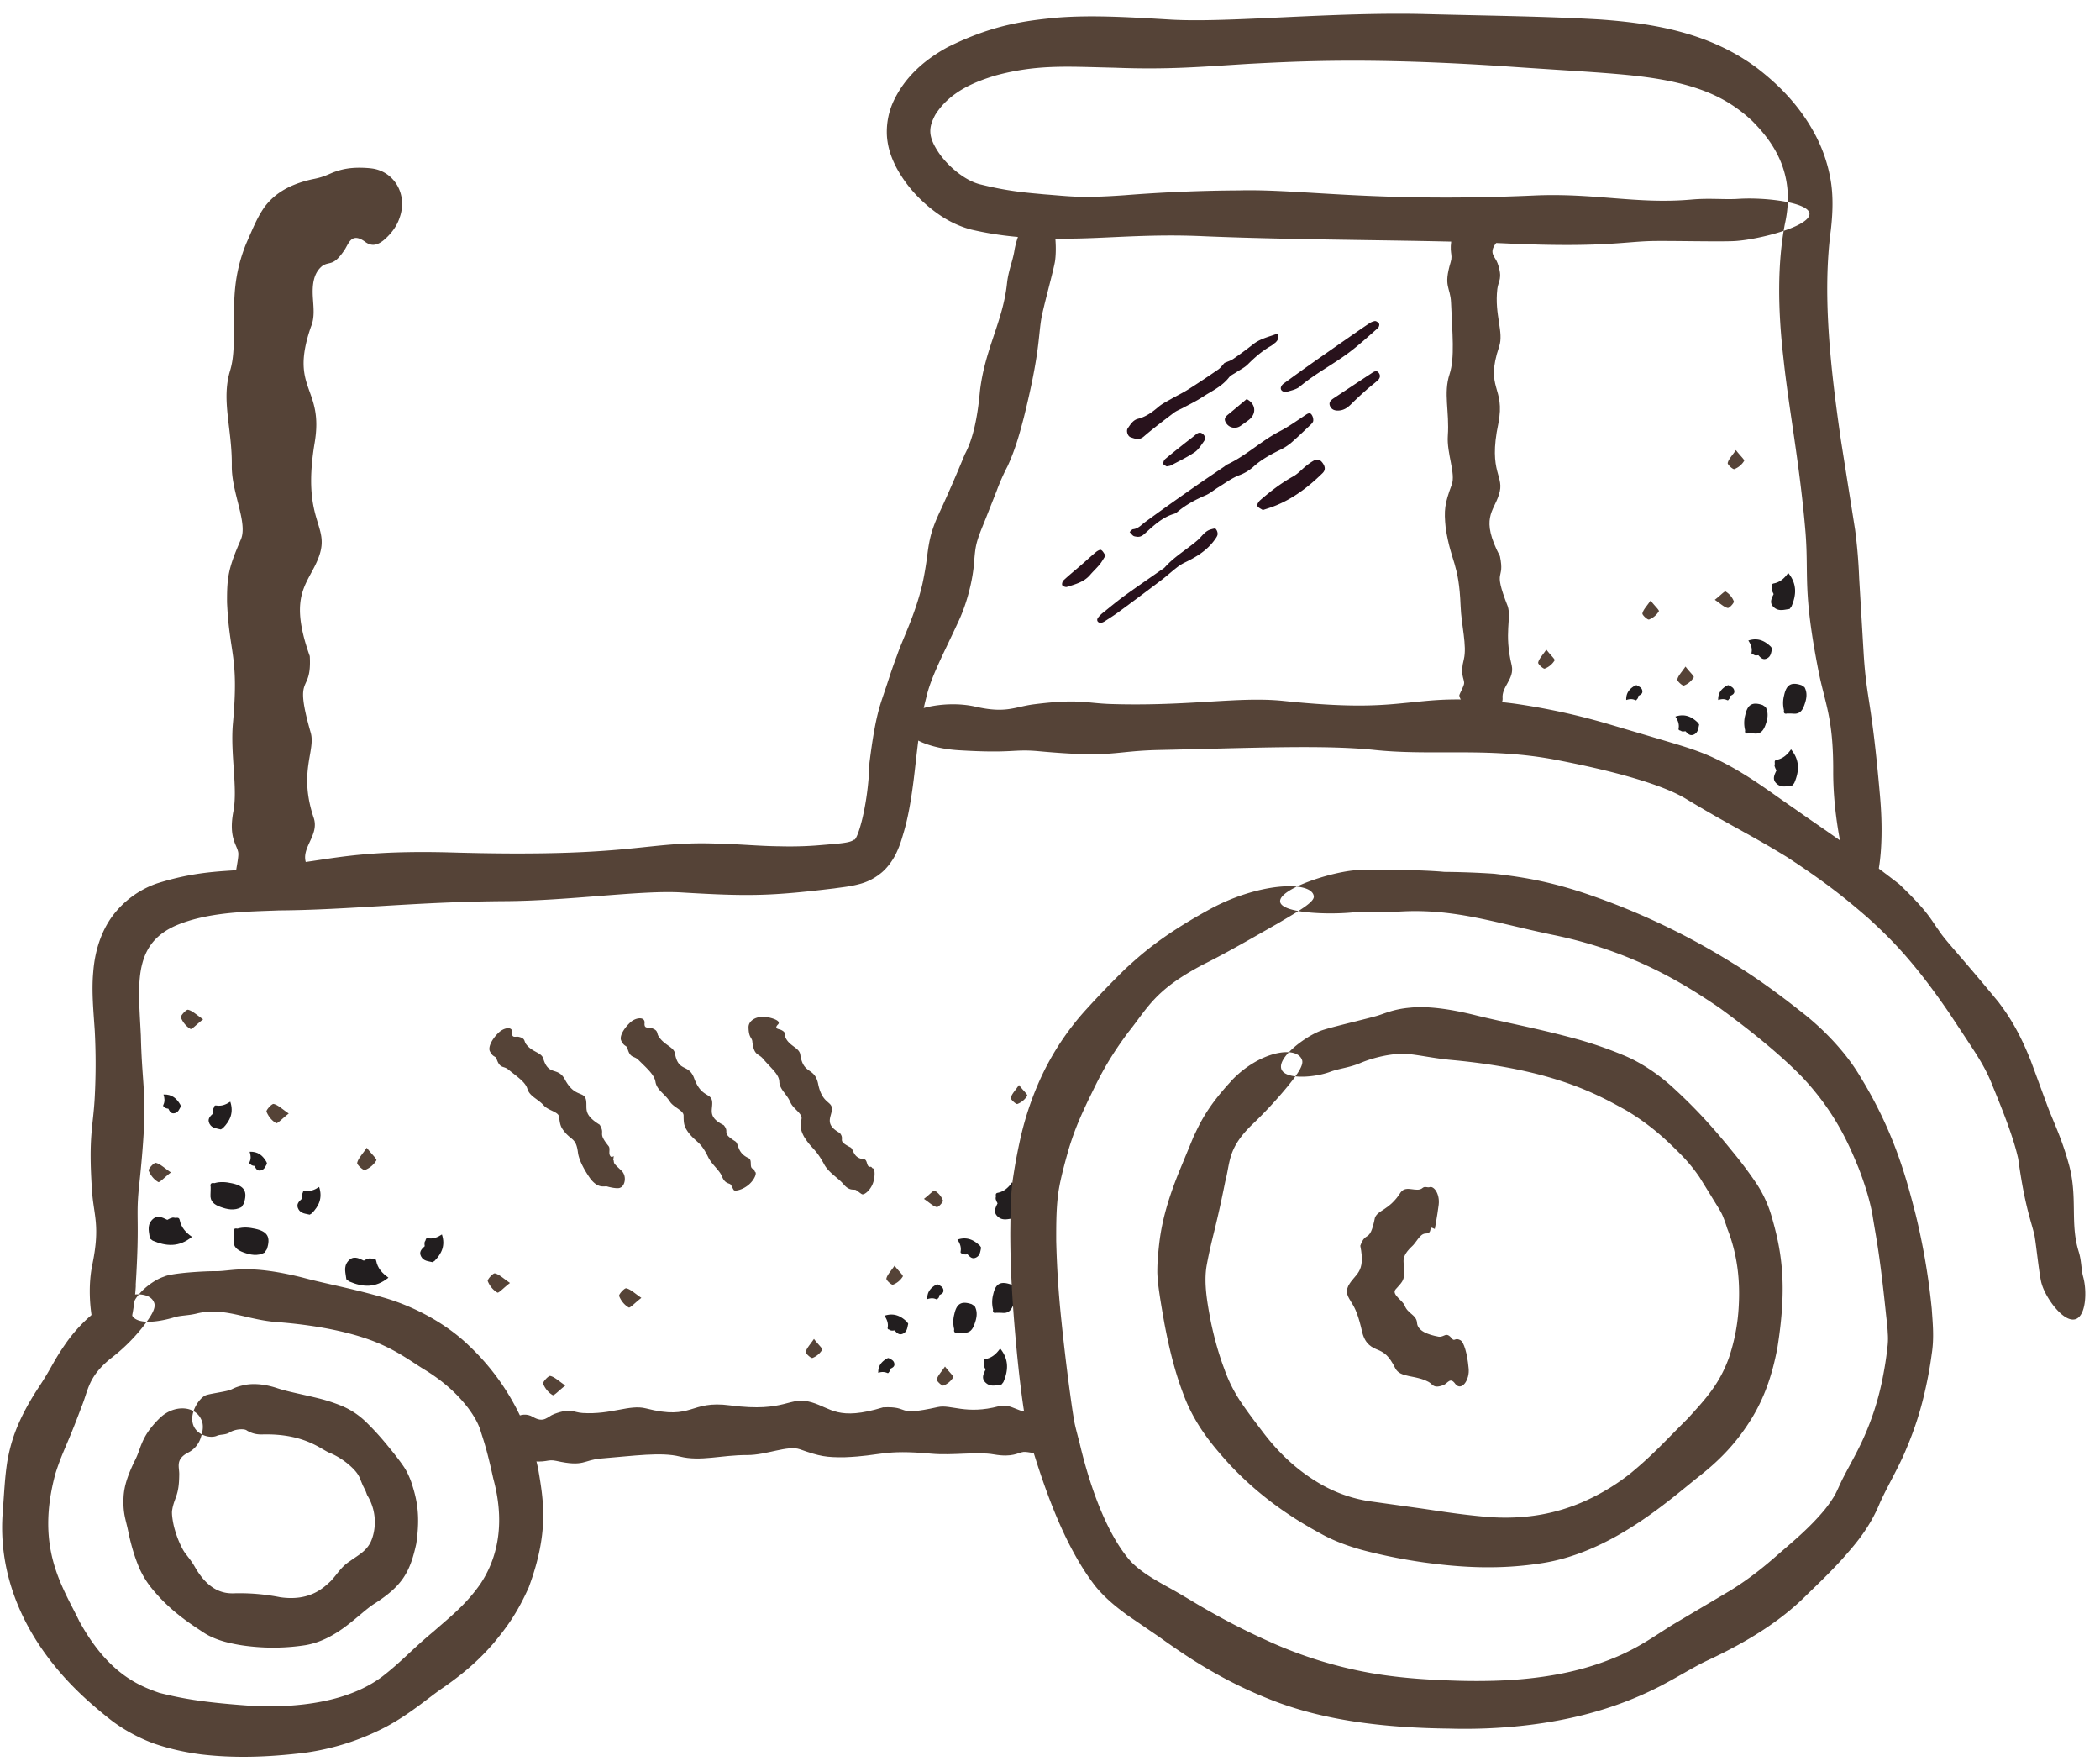 <svg width="68" height="57" viewBox="0 0 68 57" xmlns="http://www.w3.org/2000/svg"><title>icon-producers</title><g fill="none" fill-rule="evenodd"><path d="M12 5.448c-.67-.063-.986.054-1.204.13-.22.092-.345.16-.658.22-.916.195-1.33.584-1.57.9-.235.335-.36.65-.6 1.197-.428 1.06-.38 1.873-.396 2.54 0 .69.01 1.134-.124 1.574-.29.958.073 1.88.058 3.073-.01.867.526 1.846.293 2.384-.398.916-.452 1.196-.447 2.038.075 1.695.39 1.72.19 3.92-.088.978.16 2.08.016 2.84-.166.868.122 1.09.157 1.34.024.17-.114.685-.082.802.062.228.64.688 1.31.68.6-.006 1.005-.41.954-.667-.027-.135.095-.278.025-.45-.208-.513.43-.917.236-1.492-.5-1.483.07-2.175-.097-2.757-.573-2.004.042-1.187-.03-2.478-.726-2.036-.027-2.335.295-3.22.376-1.034-.56-1.127-.14-3.67.315-1.84-.826-1.715-.12-3.766.134-.313.083-.635.063-.995-.017-.35.01-.75.314-.986.234-.152.343.027.692-.482.15-.2.22-.622.673-.306.222.174.408.122.608-.034.192-.158.42-.415.518-.718.29-.773-.18-1.545-.935-1.616m3.864 28.584c.11.215.18.138.218.25.113.328.218.212.373.338.296.24.558.407.624.63.076.25.338.32.535.542.142.16.47.2.49.36.033.27.055.337.175.485.23.286.378.205.437.675.028.234.2.562.406.853.263.33.442.222.543.246.066.022.34.084.416.04.16-.05.237-.403.016-.577-.085-.085-.165-.15-.202-.21-.006-.007-.006-.007-.013-.03a.34.34 0 0 1-.008-.077c-.038.072.022-.178-.016-.123-.076.064-.128-.038-.125-.116-.002-.08.02-.162-.03-.22-.372-.46-.086-.35-.284-.687-.56-.346-.39-.526-.442-.804-.064-.295-.367-.068-.682-.658-.233-.434-.53-.094-.703-.682-.06-.202-.37-.203-.563-.474-.063-.09-.01-.177-.235-.228-.094-.02-.226.06-.21-.14.018-.21-.273-.162-.45.018-.235.234-.327.476-.27.59m4.251-.346c.1.208.172.143.205.255.09.326.2.227.348.366.274.273.52.48.558.716.045.268.298.38.467.64.122.19.443.282.444.45 0 .288.025.36.15.543.275.353.392.278.65.812.118.238.37.42.445.623.094.23.22.205.272.25.035.03.087.176.117.192.06.033.313-.026.507-.21.174-.167.23-.353.174-.388-.028-.02-.014-.078-.062-.093-.146-.044-.008-.29-.155-.353-.38-.177-.297-.462-.432-.545-.47-.296-.155-.263-.367-.52-.54-.268-.35-.493-.374-.754-.027-.308-.35-.12-.586-.77-.177-.477-.512-.177-.62-.802-.042-.214-.352-.26-.535-.56-.06-.098.002-.184-.233-.26-.098-.03-.235.038-.215-.162.017-.214-.29-.185-.472-.01-.24.23-.34.465-.286.576m4.124-.439c.004.376.118.33.125.49.057.46.2.36.347.546.293.336.516.506.525.738.01.255.238.387.36.67.086.205.386.357.36.526-.043.29-.03.37.078.58.257.418.362.354.67.927.154.26.46.43.614.62.187.22.318.155.39.18.05.02.18.14.22.144.084.01.293-.165.36-.425.06-.234.03-.416-.023-.417-.03-.002-.037-.06-.08-.05-.137.02-.082-.24-.212-.245-.37-.037-.32-.34-.443-.388-.453-.233-.15-.23-.335-.462-.5-.278-.28-.502-.257-.747.025-.302-.316-.163-.45-.865-.124-.53-.476-.267-.574-.93-.037-.225-.36-.27-.48-.554-.037-.092.04-.15-.14-.24-.074-.034-.232-.03-.113-.165.132-.113-.104-.206-.357-.253-.327-.043-.578.11-.585.323" fill="#554337"/><path d="M41.776 14.363c.216-.184.42-.382.626-.577.05-.047.113-.102.122-.16a.305.305 0 0 0-.057-.207c-.048-.066-.116-.035-.18.008-.28.184-.554.384-.85.537-.605.312-1.097.8-1.72 1.083-.022.01-.04.033-.06.048-.347.237-.697.47-1.042.712-.514.36-1.028.723-1.534 1.094-.124.092-.222.213-.39.232-.04.004-.075.058-.112.09.037.04.07.088.112.12.033.024.08.027.097.03.156.03.234-.056.317-.13.276-.25.548-.502.918-.61.047-.014.09-.05.13-.083.268-.22.57-.38.887-.515.147-.064.273-.176.412-.26.22-.135.43-.293.667-.386a1.43 1.43 0 0 0 .46-.272c.25-.23.543-.39.845-.54a1.62 1.62 0 0 0 .35-.215m-.481-3.264c.074-.072.14-.152.077-.3-.273.107-.556.16-.79.346-.21.165-.425.324-.644.475-.088.06-.196.09-.287.132-.077.083-.128.162-.2.21-.324.224-.65.443-.985.654-.18.114-.376.205-.56.312-.134.076-.274.146-.39.244-.2.17-.403.32-.662.387-.165.04-.245.183-.333.307-.06.084-.002.26.09.29.142.05.28.107.43-.024.314-.27.644-.517.972-.767.087-.066.194-.105.292-.157.16-.085.32-.166.474-.254.12-.068.233-.148.352-.217.245-.144.488-.287.668-.517.055-.07.152-.11.23-.163.127-.085.27-.152.377-.258.22-.22.452-.423.722-.582a.866.866 0 0 0 .166-.122m-2.085 6.046c-.195.052-.29.23-.43.35-.344.297-.745.526-1.053.87-.045.05-.11.083-.166.122-.38.267-.763.528-1.138.8-.237.173-.463.36-.69.544a.887.887 0 0 0-.18.18c-.054.08 0 .164.11.16.022-.01.064-.022.1-.044.158-.103.32-.203.47-.315.465-.34.926-.686 1.385-1.033.164-.125.317-.265.48-.392a1.43 1.43 0 0 1 .257-.165c.378-.18.73-.392.98-.74.038-.055.087-.116.095-.178a.248.248 0 0 0-.064-.18c-.022-.022-.103.007-.156.02m2.446-4.447c.124-.047.313-.072.436-.176.5-.423 1.086-.72 1.606-1.113.322-.243.62-.517.924-.783.03-.027.055-.106.038-.136-.024-.043-.09-.093-.136-.09a.485.485 0 0 0-.204.09c-.23.152-.454.31-.68.467l-.255.177c-.33.232-.662.462-.99.695-.28.197-.555.398-.83.598a.24.24 0 0 0-.068.078c-.056.098.003.192.158.194m.892 2.217c-.09.05-.174.112-.254.176-.14.112-.264.256-.42.34-.386.214-.732.48-1.063.767-.05.044-.113.145-.094.182.03.064.122.098.178.137l.2-.065c.676-.224 1.23-.636 1.733-1.128.096-.094.096-.2.008-.325-.08-.114-.168-.146-.286-.084m1.709-2.296c.116-.103.24-.194.356-.298.08-.072.1-.167.027-.254-.065-.08-.143-.033-.208.01-.416.272-.83.547-1.244.822-.09.06-.17.13-.118.253.046.11.143.14.224.145.252.01.388-.135.53-.277.14-.138.286-.27.433-.4M35.8 17.986c-.054-.072-.088-.152-.147-.182-.036-.018-.12.032-.167.07-.165.138-.322.284-.484.425-.188.163-.382.32-.565.49-.034.033-.058.12-.04.155.02.036.108.07.15.057.27-.086.55-.155.747-.383.1-.118.216-.224.314-.343.07-.084.122-.183.192-.29m2.912-3.909c-.11.094-.23.18-.344.27-.216.173-.433.343-.643.52a.193.193 0 0 0-.055.152c.004.033.072.057.107.082.056-.013.103-.014.14-.033.256-.137.52-.262.762-.423.123-.082.21-.224.3-.35.064-.085.053-.18-.037-.25-.085-.066-.158-.03-.23.032m1.656-1.156c-.207.173-.395.332-.586.488-.084.068-.16.134-.097.257.094.186.322.24.492.118.084-.06.17-.118.25-.18.273-.202.24-.533-.06-.683" fill="#28121C"/><path d="M5.632 39.42c.06.03.164-.043.188.08.045.236.196.403.396.542-.416.34-.833.312-1.273.122l-.09-.07c-.02-.195-.1-.396.052-.58.165-.197.338-.108.513-.022l.08-.042.088-.03h.046zm4.152-.77c.034-.03.012-.116.098-.1.165.028.31-.028.452-.123.117.355-.006.62-.24.857l-.066.04c-.133-.034-.284-.032-.364-.177-.088-.157.014-.247.113-.34l-.007-.062.003-.064.01-.03zm3.976 1.54c.035-.033.013-.118.098-.103.165.03.31-.027.452-.122.117.355-.006.62-.24.857l-.066.04c-.133-.034-.283-.032-.364-.177-.087-.157.014-.247.113-.34l-.007-.062.003-.064.01-.03zm-6.853-4.3c.035-.03.013-.116.098-.1.165.028.31-.028.452-.123.117.355-.006.62-.24.857l-.066.04c-.132-.034-.282-.032-.363-.177-.087-.157.014-.247.113-.34l-.007-.062.003-.064.01-.03zm1.225 1.82c-.015-.03-.08-.03-.052-.087.053-.108.043-.22.004-.336.27-.012.427.125.546.332l.016.053c-.05.085-.08.19-.195.218-.124.03-.166-.057-.21-.144l-.046-.007-.043-.015-.018-.014zm-2.79-1.852c-.015-.03-.08-.032-.052-.088.053-.108.043-.22.004-.336.27-.012.427.125.546.332l.016.054c-.05.085-.08.19-.195.218-.124.03-.166-.058-.21-.145l-.046-.007-.043-.014-.018-.014zm6.652 4.882c.06.03.164-.042.188.08.045.237.196.404.396.543-.416.34-.833.312-1.273.122l-.09-.07c-.02-.195-.1-.396.052-.58.165-.197.338-.108.513-.022l.08-.042.088-.028h.046zm-5.05-2.436c.19-.056.38-.037.57.005.402.085.51.267.38.657l-.076.114c-.23.125-.46.075-.69-.01-.187-.07-.33-.17-.312-.4.006-.08.004-.162.006-.242-.024-.104.017-.145.122-.123m.748 1.471c.19-.056.38-.037.57.005.402.087.51.268.38.66l-.076.112c-.23.124-.46.074-.69-.01-.187-.07-.33-.17-.312-.4.006-.08.004-.162.006-.242-.024-.105.017-.146.122-.124" fill="#221E1F"/><path d="M4.814 37.897c.06.15.17.29.31.37.04.03.2-.15.41-.31-.22-.15-.35-.28-.49-.31-.06-.01-.25.2-.23.25m10.98 3.578c.06.15.17.29.31.37.04.03.2-.15.41-.31-.22-.15-.35-.28-.49-.31-.06-.01-.25.2-.23.25m1.793 3.321c.06.15.17.29.31.37.04.03.2-.15.41-.31-.22-.15-.35-.28-.49-.31-.06-.01-.25.2-.23.25M5.857 32.94c.06.15.17.29.31.37.04.03.2-.15.41-.31-.22-.15-.35-.28-.49-.31-.06-.01-.25.2-.23.25m2.773 3.05c.06.15.17.29.31.37.04.03.2-.15.41-.31-.22-.15-.35-.28-.49-.31-.06-.01-.25.2-.23.25m11.418 5.968c.06.15.17.29.31.37.04.03.2-.15.41-.31-.22-.15-.35-.28-.49-.31-.06-.01-.25.2-.23.25m-8.232-4.08a.75.75 0 0 0 .37-.31c.03-.04-.15-.2-.31-.41-.15.22-.28.35-.31.49-.01.06.2.25.25.23" fill="#554337"/><path d="M31.853 44.156c.026-.052-.037-.14.067-.16.203-.04.346-.168.466-.34.29.356.266.713.104 1.09l-.06.076c-.167.02-.34.087-.496-.044-.17-.14-.093-.29-.02-.44l-.035-.068-.027-.074v-.04zm-.659-3.553c-.027-.03-.1-.01-.088-.084.026-.142-.022-.267-.104-.387.304-.1.53.004.734.204l.035.057c-.03.114-.028.243-.152.312-.134.074-.21-.012-.29-.097l-.054.005-.054-.002-.026-.01zm-2.362 2.462c-.027-.03-.1-.01-.088-.084.026-.14-.022-.265-.104-.385.304-.1.53.004.734.204l.035.056c-.03.114-.03.243-.154.312-.134.074-.21-.012-.29-.097l-.054.007-.054-.002-.026-.01zm1.558-1.048c-.027.013-.027.067-.076.044-.093-.044-.188-.035-.288-.002-.01-.23.108-.365.285-.467l.048-.013c.072.043.162.067.186.167.024.107-.05.143-.125.18l-.007.04-.012.037-.01.017zm-1.586 2.387c-.026.013-.027.067-.075.044a.378.378 0 0 0-.29-.002c-.01-.23.108-.365.285-.468l.047-.014c.073.044.162.068.186.168.025.107-.05.143-.124.18l-.006.04-.012.037-.012.014zm3.436-5.628c.027-.052-.036-.14.068-.16.203-.04.346-.168.465-.34.292.356.267.713.105 1.09l-.06.076c-.167.02-.34.087-.496-.044-.17-.14-.093-.29-.02-.44l-.035-.068-.026-.074v-.04zm-1.342 4.258a.972.972 0 0 1 .004-.488c.074-.344.23-.437.563-.324l.097.064c.106.197.063.394-.01.59-.058.16-.144.284-.342.268-.068-.006-.137-.004-.206-.006-.09.02-.124-.014-.106-.104m1.259-.641a.972.972 0 0 1 .004-.488c.075-.344.23-.437.564-.324l.097.065c.107.197.064.394-.008.59-.06.16-.145.284-.343.268-.07-.006-.138-.004-.207-.006-.09.02-.124-.014-.106-.104" fill="#221E1F"/><path d="M30.55 44.856a.644.644 0 0 0 .316-.265c.025-.034-.13-.17-.266-.35-.128.188-.24.3-.265.42-.01.05.17.213.214.196m2.396-9.117a.644.644 0 0 0 .317-.264c.025-.035-.13-.17-.266-.35-.128.187-.24.298-.265.418-.008.052.172.214.215.197m-6.64 8.223a.644.644 0 0 0 .317-.265c.025-.036-.13-.172-.266-.352-.128.188-.24.3-.265.42-.01.05.17.213.214.196m2.61-2.373a.644.644 0 0 0 .317-.264c.025-.035-.13-.17-.266-.35-.128.187-.24.298-.265.418-.01.052.17.214.214.197m1.617-2.727a.644.644 0 0 0-.265-.317c-.035-.025-.17.13-.35.266.187.128.298.24.418.265.052.01.214-.17.197-.214" fill="#554337"/><path d="M57.463 24.76c.026-.05-.037-.14.067-.16.203-.04.346-.167.465-.34.292.357.267.714.105 1.09l-.06.077c-.167.02-.34.087-.496-.044-.17-.14-.093-.29-.02-.44l-.035-.068-.027-.074v-.04zm-.658-3.552c-.027-.03-.1-.01-.088-.084.026-.14-.022-.266-.104-.386.304-.1.53.004.734.204l.035.057c-.03.113-.03.242-.153.31-.135.075-.212-.01-.29-.096l-.055.006-.054-.002-.025-.01zm-2.362 2.462c-.027-.03-.1-.012-.088-.085.026-.14-.022-.266-.104-.386.305-.102.53.003.735.203l.035.057c-.03.114-.03.243-.153.312-.134.074-.21-.012-.29-.097l-.054.006h-.054l-.027-.01zM56 22.62c-.026.014-.027.068-.075.045-.093-.045-.188-.036-.288-.003-.01-.23.107-.365.284-.467l.048-.014c.073.044.162.068.186.168.025.107-.05.143-.124.18l-.006.04-.012.037-.012.016zm-2.976 0c-.026.014-.027.068-.075.045-.094-.045-.19-.036-.29-.003-.01-.23.108-.365.285-.467l.047-.014c.073.044.162.068.186.168.025.107-.05.143-.124.18l-.006.04-.012.037-.012.016zm4.346-3.57c.027-.053-.036-.142.068-.162.203-.04.346-.167.466-.34.29.357.266.714.104 1.09l-.06.077c-.167.02-.34.087-.496-.044-.17-.14-.093-.288-.02-.438l-.035-.07-.026-.073v-.04zm-.862 4.588a.972.972 0 0 1 .005-.488c.074-.344.23-.437.563-.324l.096.064c.107.197.064.394-.008.59-.06.16-.145.284-.343.268-.068-.006-.136-.004-.206-.006-.088.02-.123-.014-.105-.104m1.258-.641a.972.972 0 0 1 .004-.488c.074-.345.23-.438.563-.325l.097.064c.106.196.063.393-.01.59-.058.16-.144.283-.342.267-.068-.006-.137-.004-.206-.006-.09.022-.124-.013-.106-.103" fill="#221E1F"/><path d="M53.397 20.057a.644.644 0 0 0 .317-.265c.025-.035-.13-.17-.266-.35-.128.187-.24.298-.265.418-.01.052.17.214.214.197m2.763-4.87a.644.644 0 0 0 .316-.265c.025-.035-.13-.17-.266-.35-.128.187-.24.298-.265.418-.01.052.17.214.214.197m-6.137 6.459a.644.644 0 0 0 .317-.265c.024-.034-.13-.17-.267-.35-.128.188-.24.3-.265.42-.01.05.17.213.214.196m4.506.548a.644.644 0 0 0 .317-.265c.025-.035-.13-.17-.266-.35-.128.187-.24.298-.265.418-.01.052.17.214.214.197m1.617-2.725a.644.644 0 0 0-.265-.318c-.036-.025-.172.13-.352.266.188.128.3.24.42.265.05.01.213-.17.196-.214M39.076 29.49c-1.523.845-2.152 1.438-2.617 1.857a31.43 31.43 0 0 0-1.293 1.34 8.68 8.68 0 0 0-1.56 2.426 9.906 9.906 0 0 0-.536 1.62 17.17 17.17 0 0 0-.253 1.314c-.092.568-.094 1.105-.103 1.848 0 1.398.1 2.684.215 3.902.06.61.127 1.197.212 1.775.047.296.084.565.165.898.083.325.16.543.244.813.33 1.03.693 1.99 1.146 2.85.235.44.463.818.776 1.223.333.405.703.692 1.03.932l1.042.712c.33.238.704.496 1.07.73.742.47 1.542.898 2.414 1.248 1.75.72 3.782.96 5.91.984 1.562.045 3.27-.12 4.774-.562a11.48 11.48 0 0 0 2.05-.814c.62-.324 1.084-.622 1.518-.826 1.47-.682 2.486-1.38 3.24-2.142.362-.35.733-.705 1.133-1.144.384-.437.873-.974 1.218-1.815.242-.54.64-1.207.868-1.78.248-.585.42-1.127.543-1.63.123-.502.21-.967.27-1.42.082-.53.03-1.006 0-1.455a21.92 21.92 0 0 0-.524-3.066c-.307-1.198-.706-2.69-1.806-4.477-.467-.785-1.204-1.548-1.937-2.107-.72-.57-1.47-1.114-2.24-1.58a22.75 22.75 0 0 0-4.424-2.12c-1.513-.54-2.528-.65-3.24-.737a27.425 27.425 0 0 0-1.614-.06c-.62-.064-2.494-.1-2.916-.05-.837.077-2.462.618-2.398 1.02.054.356 1.468.425 2.35.342.466-.03.96.002 1.55-.03 1.795-.1 3.12.387 5.017.774 2.477.522 4.11 1.528 5.32 2.354 1.19.868 2.055 1.605 2.665 2.23 1.103 1.173 1.535 2.242 1.823 2.934.275.714.375 1.136.447 1.482.104.697.222 1.104.446 3.27.022.206.05.416.056.6a2.2 2.2 0 0 1-.017.514c-.04.385-.106.743-.175 1.08a8.894 8.894 0 0 1-.567 1.754c-.224.51-.476.93-.712 1.394-.132.272-.188.424-.28.57a4.11 4.11 0 0 1-.31.433c-.458.547-.95.96-1.445 1.387-.517.455-.94.797-1.555 1.186l-1.91 1.132c-.63.396-1.042.7-1.758 1.014-.694.298-1.586.582-2.873.72-.643.07-1.383.098-2.24.078-.862-.025-1.84-.07-2.884-.25a13.882 13.882 0 0 1-3.392-1.062c-.84-.38-1.493-.733-2.167-1.124-.316-.188-.727-.44-1.11-.645-.384-.217-.775-.442-1.09-.756-.61-.663-1.21-1.925-1.65-3.72-.068-.294-.18-.668-.213-.885-.052-.294-.097-.632-.144-.973a72.226 72.226 0 0 1-.264-2.23 31.97 31.97 0 0 1-.17-2.604c0-.464-.002-.96.054-1.436.047-.427.2-.996.347-1.515.21-.692.4-1.093.643-1.612.26-.516.52-1.15 1.278-2.17.66-.824.856-1.374 2.43-2.204.84-.418 1.72-.936 2.418-1.33.69-.41 1.21-.7 1.17-.892-.078-.504-1.82-.446-3.462.482M2.908 42.62a4.92 4.92 0 0 0-.807.914 8.035 8.035 0 0 0-.343.54c-.168.296-.267.48-.524.868-.744 1.14-.9 1.85-.996 2.362-.082.532-.095.918-.157 1.76-.106 1.737.515 3.194 1.225 4.245.722 1.067 1.55 1.793 2.266 2.36.406.316.9.587 1.395.77.5.175 1.01.287 1.536.357 1.052.126 2.15.097 3.376-.053a8.01 8.01 0 0 0 2.614-.835c.81-.433 1.392-.958 1.858-1.272.786-.545 1.24-.987 1.637-1.444.39-.475.738-.92 1.132-1.798.66-1.78.486-2.785.31-3.822a7.566 7.566 0 0 0-.59-1.738 7.64 7.64 0 0 0-1.644-2.26c-.753-.732-1.8-1.29-2.795-1.572-.998-.29-1.874-.444-2.615-.645-1.71-.424-2.237-.215-2.752-.203-.35-.008-1.475.055-1.724.177-.243.077-.584.303-.805.566-.223.263-.322.55-.214.716.21.29.91.165 1.32.044.22-.077.47-.06.764-.134.912-.222 1.62.224 2.682.285 1.4.114 2.46.372 3.156.66.708.295 1.128.63 1.562.89.74.46 1.13.902 1.372 1.21.237.318.33.52.395.69.102.35.195.535.43 1.606.47 1.724-.023 2.83-.427 3.43-.464.653-.914 1.007-1.51 1.528-.71.59-1.023.965-1.655 1.454-.578.435-1.746 1.032-4.076.96-1.688-.112-2.39-.242-3.143-.43-.676-.235-1.662-.63-2.586-2.306-.544-1.13-1.44-2.368-.78-4.796.238-.743.357-.85.846-2.164.22-.528.198-.943.922-1.544a5.87 5.87 0 0 0 1.044-1.016c.265-.34.444-.607.39-.79-.164-.51-1.304-.32-2.084.428" fill="#554337"/><path d="M4.393 41.62c.138-2.197 0-2.15.108-3.195.325-3.04.105-2.94.06-4.905-.05-.97-.116-1.73.05-2.34.158-.587.51-.953 1.046-1.2 1.07-.47 2.393-.465 3.368-.506 2.277-.015 4.44-.28 7.302-.3 2.076-.008 4.422-.36 5.73-.282 2.224.134 2.913.114 4.955-.13.273-.04.52-.06.825-.143a1.8 1.8 0 0 0 .643-.316c.268-.196.468-.513.56-.723.104-.223.154-.4.203-.566.103-.338.168-.65.22-.944.104-.588.156-1.113.22-1.666.066-.552.134-1.14.308-1.813.153-.674.538-1.375 1.052-2.488.257-.55.46-1.3.502-1.938.028-.335.045-.49.124-.732.074-.23.203-.52.3-.774l.306-.774a6.9 6.9 0 0 1 .35-.79c.265-.572.406-1.115.528-1.58.513-2.066.465-2.59.565-3.194.07-.404.407-1.598.446-1.876.078-.547-.03-1.703-.43-1.773-.353-.06-.79.84-.888 1.45-.05.32-.194.64-.238 1.052-.132 1.237-.712 2.105-.876 3.483-.08.88-.225 1.556-.49 2.05a47.677 47.677 0 0 1-.74 1.71c-.112.242-.226.477-.314.757-.09.274-.132.572-.157.765-.05.397-.1.674-.162.965-.24 1.02-.638 1.773-.822 2.313-.207.547-.298.872-.388 1.125-.164.498-.313.823-.505 2.357-.044 1.46-.412 2.562-.505 2.486-.08.07-.254.1-.525.128-.254.023-.488.042-.705.06a11.9 11.9 0 0 1-1.148.026c-.683-.006-1.25-.068-1.98-.085-2.477-.1-2.647.465-8.807.28-2.267-.052-3.275.117-4.363.28-.544.08-1.11.163-1.87.238-.76.12-1.7.02-3.185.494a3.04 3.04 0 0 0-1.417 1.04c-.394.53-.583 1.19-.63 1.823-.058.632.01 1.29.05 1.912a20.33 20.33 0 0 1 0 2.11c-.05 1.014-.213 1.25-.088 3.084.054.767.265 1.11.014 2.34-.28 1.312.163 2.96.55 2.92.496-.042.78-1.038.853-2.21" fill="#554337"/><path d="M31.033 24.288c1.8.11 1.752-.046 2.602.032 2.456.226 2.37-.008 3.92-.04 2.952-.064 5.284-.17 6.913-.005 1.86.203 3.656-.087 5.807.304 1.536.29 3.38.73 4.288 1.265 1.533.926 2.024 1.12 3.313 1.91 1.296.85 1.924 1.366 2.62 1.97.682.623 1.453 1.362 2.625 3.077.254.384.516.78.778 1.18.262.407.454.736.62 1.165.357.865.694 1.726.834 2.375.21 1.533.42 2.013.525 2.47.06.325.16 1.352.236 1.578.128.45.7 1.254 1.088 1.14.346-.102.382-.9.255-1.364-.07-.246-.05-.522-.15-.835-.29-.943-.008-1.785-.337-2.893-.23-.823-.512-1.368-.704-1.9-.194-.527-.36-.98-.51-1.382-.364-.915-.692-1.43-1.048-1.9-1.285-1.56-1.706-1.97-1.935-2.324-.245-.335-.327-.582-1.27-1.484-1.638-1.265-2.618-1.89-3.36-2.422-.746-.51-1.233-.894-2.003-1.336-.89-.504-1.424-.646-2.33-.918l-1.747-.516a21.642 21.642 0 0 0-3.017-.655c-1.886-.245-2.686-.1-3.566-.02-.88.09-1.83.15-3.935-.07-1.434-.147-3.044.18-5.572.102-.824-.026-1.022-.177-2.5.01-.617.08-.89.304-1.885.076-1.057-.24-2.353.12-2.35.5.003.498.834.85 1.798.91" fill="#554337"/><path d="M60.88 25.814c-.278-3.203-.43-3.093-.53-4.6l-.148-2.488a17.105 17.105 0 0 0-.132-1.574l-.456-2.88c-.38-2.598-.592-4.838-.33-6.82.06-.52.09-1.124-.018-1.69a4.898 4.898 0 0 0-.55-1.516c-.5-.893-1.164-1.537-1.813-2.037C55.365 1.057 53.54.753 51.793.63 50.036.528 48.228.51 46.155.456c-3-.076-6.37.286-8.232.18C36.345.54 35.29.49 34.24.57c-1.04.1-2.102.23-3.57.965-.77.424-1.362.97-1.72 1.705a2.367 2.367 0 0 0-.228 1.197c.038.42.172.732.31 1 .29.53.638.914 1.024 1.243.388.323.817.598 1.39.752.9.212 1.876.308 3.082.293 1.21.006 2.633-.163 4.468-.076 3.36.14 7.18.112 9.8.233 3 .137 3.78-.053 4.647-.077.59-.016 2.376.03 2.78-.004.797-.06 2.395-.48 2.37-.884-.022-.36-1.408-.534-2.288-.48-.462.032-.95-.03-1.54.024-1.777.156-3.145-.225-5.132-.13-5.132.226-7.5-.22-9.52-.167a50.18 50.18 0 0 0-3.694.156c-.78.055-1.207.06-1.556.047-.35-.013-.62-.043-1.067-.077-.43-.043-1.09-.08-2.017-.312-.544-.116-1.14-.645-1.423-1.098-.314-.493-.28-.77-.07-1.165.47-.75 1.288-1.07 1.948-1.27 1.364-.37 2.356-.285 3.847-.253 1.768.067 2.754-.027 4.37-.126 1.617-.083 3.897-.21 8.272.08 3.228.227 4.557.238 5.938.624.682.2 1.366.48 2.076 1.144.672.675 1.43 1.7 1.057 3.348-.24 1.277-.23 2.74-.043 4.346.17 1.62.532 3.436.715 5.642.108 1.408-.096 1.838.41 4.43.208 1.083.495 1.535.485 3.316-.003 1.886.588 4.123.962 4.094.496-.042.707-1.558.557-3.276" fill="#554337"/><path d="M47.026 7.615c-.123.596.032.59-.052.87-.243.808-.01.793.012 1.314.04.992.127 1.778-.048 2.315-.204.613 0 1.215-.056 1.993-.04.57.262 1.227.126 1.585-.23.618-.254.82-.195 1.405.18 1.145.427 1.115.483 2.527.022.613.212 1.28.104 1.724-.128.49.013.62.01.765 0 .1-.152.347-.157.404.01.117.22.47.585.655.318.162.675-.028.706-.23.014-.102.118-.187.112-.324-.042-.388.39-.637.295-1.072-.258-1.064-.002-1.526-.13-1.92-.503-1.282-.08-.792-.252-1.62-.64-1.224-.205-1.44-.037-1.98.22-.635-.358-.683-.014-2.316.237-1.204-.442-1.106.025-2.487.16-.47-.156-1.027-.058-1.867.032-.273.184-.33.008-.835-.073-.21-.296-.316-.06-.635.248-.337-.104-.793-.483-.817-.496-.03-.855.226-.92.545m.274 35.782c-.182-.11-.198.04-.28-.05-.204-.263-.253-.04-.445-.073-.35-.064-.67-.19-.693-.437-.012-.27-.3-.3-.4-.568-.065-.165-.426-.36-.3-.52.222-.245.265-.288.28-.485.04-.373-.165-.502.23-.89.175-.144.27-.427.46-.438.196.003.143-.146.183-.184.028-.023.118.05.123.03.005-.038.073-.376.124-.777.043-.36-.16-.62-.295-.57-.063.024-.148-.038-.222.022-.19.172-.523-.103-.71.14-.37.59-.74.568-.838.83-.17.855-.29.393-.473.905.18.894-.17.892-.388 1.296-.106.227-.007.353.1.538.126.19.23.428.352.974.107.404.328.485.514.565.195.086.347.172.56.603.166.3.624.2 1.062.425.147.07.153.24.493.108.14-.054.215-.276.384-.036.204.253.475-.136.43-.513-.044-.5-.16-.836-.253-.894m-30.247 3.888c.665.094.646-.06.96.01.907.203.873-.03 1.444-.077 1.087-.088 1.945-.214 2.55-.065.685.17 1.337-.05 2.19-.047.617.002 1.314-.325 1.7-.187.655.233.854.264 1.455.258 1.21-.046 1.226-.258 2.8-.115.697.063 1.485-.073 2.027.023.62.108.78-.06.96-.08.12-.013.49.077.572.06.165-.035.497-.377.495-.78-.002-.36-.288-.607-.473-.58-.096.015-.198-.06-.32-.02-.37.12-.654-.27-1.068-.16-1.066.284-1.56-.066-1.976.027-1.438.32-.85-.035-1.776.01-1.46.444-1.674.026-2.313-.163-.744-.22-.805.34-2.633.1-1.34-.178-1.184.495-2.736.096-.527-.135-1.117.207-2.047.15-.305-.02-.378-.17-.92.032-.227.084-.326.31-.694.092-.39-.232-.864.142-.864.522.002.496.308.842.663.892" fill="#554337"/><path d="M39.858 35.01c-.814.878-1.033 1.427-1.213 1.797l-.463 1.122c-.59 1.454-.636 2.203-.69 2.785-.01.15-.017.265-.017.487.006.18.023.338.044.502.044.326.103.677.187 1.148.17.896.375 1.715.707 2.522.368.858.878 1.456 1.366 1.998.992 1.072 2.048 1.77 2.973 2.27.516.293 1.126.49 1.67.618.534.13 1.085.237 1.665.32 1.155.16 2.447.256 3.91.016 2.188-.365 3.98-1.965 4.974-2.763.88-.68 1.354-1.28 1.74-1.895.375-.61.664-1.33.847-2.328.32-2.02.14-3.12-.217-4.313a3.9 3.9 0 0 0-.452-.96 12.991 12.991 0 0 0-.656-.892c-.503-.62-1.104-1.365-2.09-2.262-.422-.385-1.01-.795-1.59-1.026a12.766 12.766 0 0 0-1.707-.573c-1.114-.298-2.165-.494-3.008-.7-.945-.24-1.663-.315-2.18-.26-.576.05-.854.21-1.127.28-.39.11-1.538.374-1.785.475-.49.19-1.385.85-1.254 1.233.117.34 1.05.287 1.59.085.283-.106.61-.13.964-.28.51-.215 1.097-.316 1.465-.3.426.03.894.148 1.52.203 3.32.31 4.735 1.137 5.64 1.635.862.518 1.387 1.053 1.727 1.392a5.3 5.3 0 0 1 .633.763l.365.59c.072.12.16.26.27.44.06.105.078.13.127.247.043.107.09.233.135.383.372.933.413 1.825.374 2.515a6.178 6.178 0 0 1-.322 1.684c-.31.847-.74 1.31-1.332 1.96-.732.726-1.1 1.15-1.85 1.77a6.96 6.96 0 0 1-1.605.953c-.724.303-1.69.558-3.01.46-.97-.083-1.687-.21-2.287-.293l-1.56-.218a4.533 4.533 0 0 1-1.5-.513c-.567-.316-1.252-.816-1.934-1.713-.23-.304-.47-.613-.692-.942a4.686 4.686 0 0 1-.566-1.114c-.17-.45-.32-.97-.44-1.547-.106-.573-.235-1.23-.128-1.82.17-.91.28-1.11.598-2.698.17-.638.07-1.066.87-1.844a14 14 0 0 0 1.144-1.23c.313-.387.553-.71.465-.883-.195-.457-1.4-.252-2.297.712M5.162 45.92c-.418.416-.518.686-.596.87-.07.185-.1.304-.218.532-.367.76-.352 1.087-.35 1.4.013.377.096.544.168.925.09.406.19.76.36 1.153.205.443.452.707.683.958.47.49.953.814 1.377 1.09.23.157.54.267.78.325.23.057.47.1.73.127a6.8 6.8 0 0 0 1.802-.04c1.057-.184 1.747-1.054 2.248-1.355.858-.558 1.127-.976 1.333-1.927.137-.93.023-1.447-.17-2.022a2.926 2.926 0 0 0-.097-.23 1.753 1.753 0 0 0-.152-.265c-.097-.142-.194-.266-.304-.407-.226-.276-.477-.603-.916-1.03a2.52 2.52 0 0 0-.767-.506 5.36 5.36 0 0 0-.776-.252c-.493-.123-.946-.203-1.3-.318-.467-.16-.87-.166-1.13-.098-.273.06-.33.124-.442.157-.172.056-.68.12-.78.172-.205.1-.52.565-.39.947.116.34.552.454.772.355.115-.05.263-.02.403-.103.193-.125.5-.13.565-.065.106.06.258.135.502.126 1.405-.038 1.936.524 2.2.604a2.4 2.4 0 0 1 .702.468c.14.136.2.23.24.313l.106.258.082.163.018.04.042.114c.382.622.25 1.26.104 1.547-.156.29-.396.403-.644.584-.305.198-.384.38-.63.65-.25.236-.693.664-1.64.53a6.717 6.717 0 0 0-1.522-.127c-.316.007-.792-.08-1.228-.826a2.496 2.496 0 0 0-.226-.337c-.08-.11-.133-.157-.218-.327a3.19 3.19 0 0 1-.22-.565c-.06-.197-.11-.506-.09-.63l.014-.08c.08-.366.21-.418.216-1.063.013-.256-.14-.5.28-.724a.807.807 0 0 0 .412-.47c.07-.2.11-.428.024-.6-.2-.455-.888-.504-1.358-.04" fill="#554337"/></g></svg>